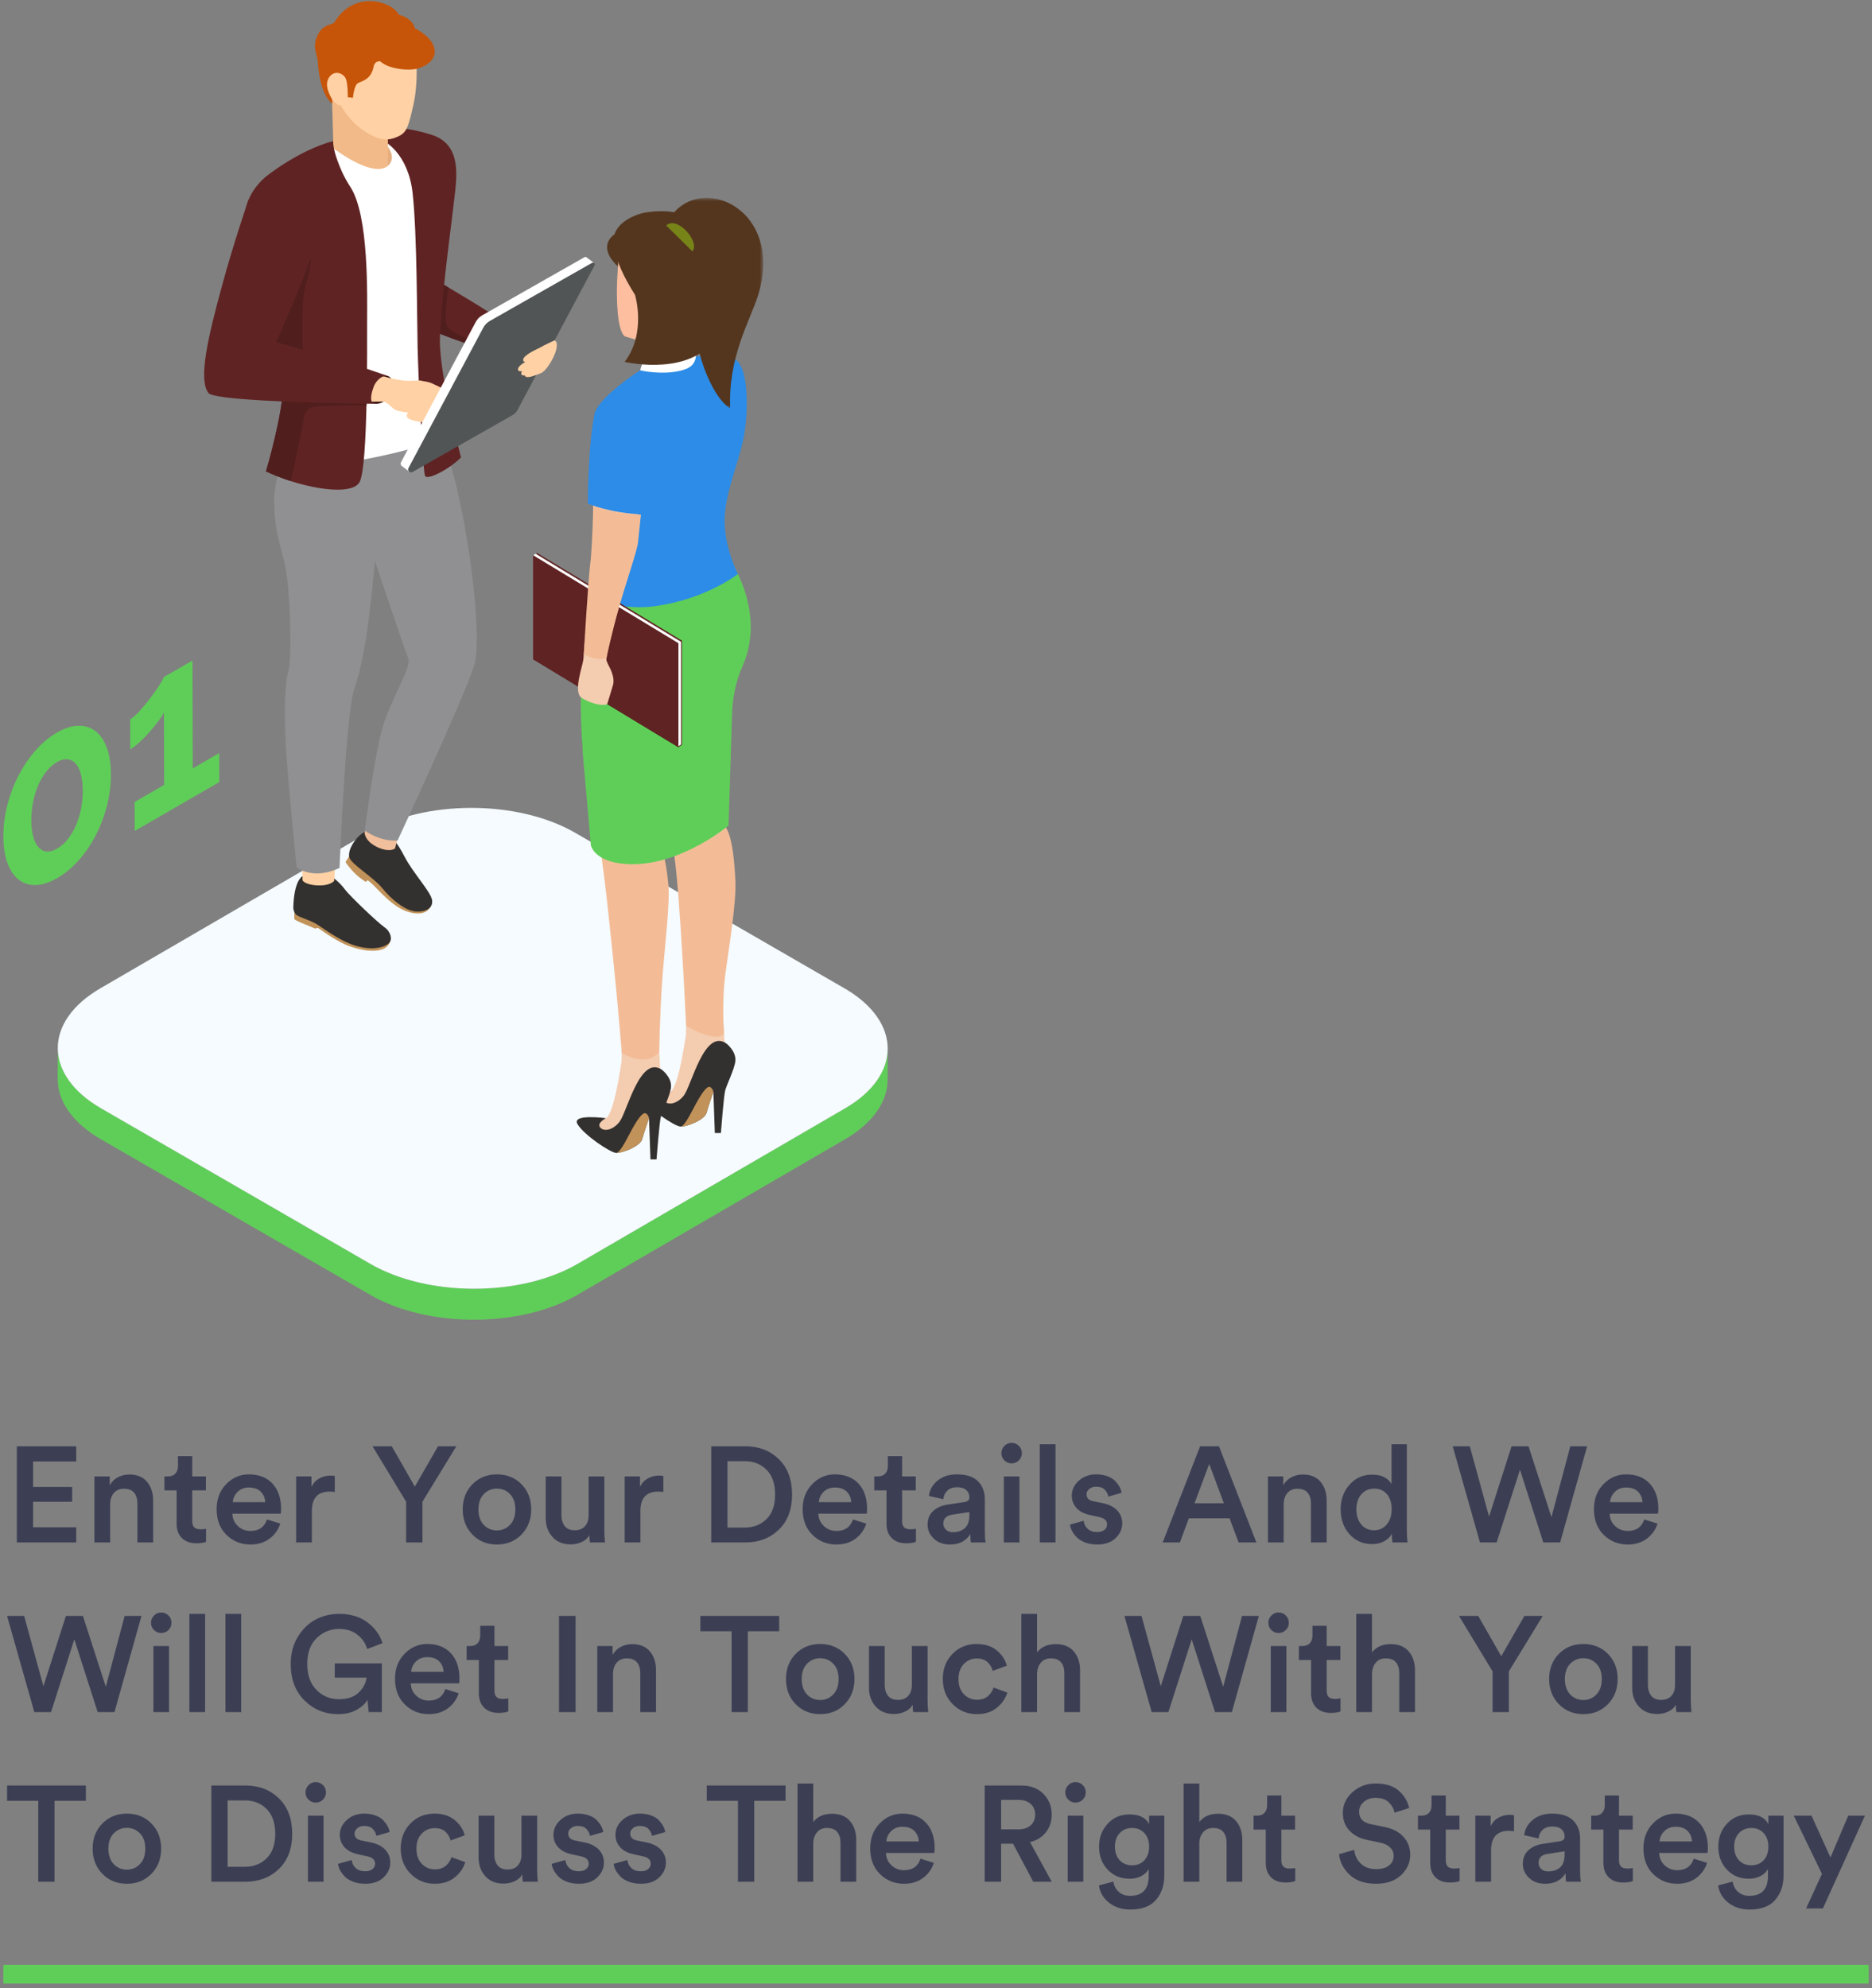 <?xml version="1.0" encoding="UTF-8"?>
<svg width="276px" height="293px" viewBox="0 0 276 293" version="1.1" xmlns="http://www.w3.org/2000/svg" xmlns:xlink="http://www.w3.org/1999/xlink">
    <rect x="0" y="0" width="276" height="293" fill="#808080" stroke="none"/>
    <title>Mobile 1</title>
    <defs>
        <polygon id="path-1" points="-1.61987938e-14 1.61987938e-14 18.026 1.61987938e-14 18.026 31.021 -1.61987938e-14 31.021"></polygon>
    </defs>
    <g id="Page-1" stroke="none" stroke-width="1" fill="none" fill-rule="evenodd">
        <g id="Mobile" transform="translate(-22, -37)">
            <g id="Mobile-1" transform="translate(22.5, 37.161)">
                <g id="Group-31" transform="translate(0, 97.196)">
                    <path d="M124.101,65.993 L84.645,88.922 C76.239,93.808 62.57,93.808 54.11,88.922 L14.396,65.994 C10.138,63.536 8.011,60.31 8.02,57.088 L8.008,61.651 C7.999,64.873 10.125,68.099 14.382,70.557 L54.096,93.486 C62.557,98.371 76.227,98.371 84.632,93.486 L124.088,70.556 C128.264,68.129 130.354,64.955 130.364,61.775 L130.376,57.212 C130.367,60.391 128.276,63.566 124.101,65.993" id="Fill-23" fill="#5FCE58"></path>
                    <path d="M124.002,48.306 C132.462,53.19 132.506,61.109 124.101,65.993 L84.646,88.922 C76.24,93.807 62.569,93.808 54.109,88.922 L14.396,65.993 C5.935,61.109 5.891,53.191 14.296,48.306 L53.751,25.377 C62.157,20.492 75.828,20.492 84.288,25.377 L124.002,48.306 Z" id="Fill-25" fill="#F5FBFF"></path>
                    <path d="M11.433,21.908 C11.62,21.021 11.706,20.117 11.702,19.172 C11.7,18.227 11.61,17.416 11.418,16.739 C11.235,16.05 10.97,15.523 10.634,15.156 C10.291,14.786 9.889,14.582 9.429,14.545 C8.97,14.501 8.46,14.644 7.907,14.963 C7.332,15.295 6.817,15.744 6.358,16.319 C5.893,16.889 5.501,17.55 5.161,18.317 C4.829,19.07 4.568,19.899 4.389,20.799 C4.202,21.693 4.116,22.605 4.118,23.55 C4.122,24.495 4.212,25.299 4.402,25.967 C4.587,26.639 4.851,27.157 5.188,27.533 C5.531,27.895 5.925,28.112 6.391,28.144 C6.851,28.188 7.368,28.041 7.943,27.709 C8.497,27.389 9.005,26.945 9.463,26.37 C9.921,25.805 10.319,25.13 10.66,24.373 C10.993,23.611 11.253,22.79 11.433,21.908 M15.242,12.831 C15.646,13.904 15.847,15.221 15.85,16.777 C15.855,18.333 15.662,19.876 15.267,21.412 C14.87,22.947 14.319,24.396 13.616,25.757 C12.913,27.118 12.078,28.346 11.105,29.435 C10.13,30.534 9.084,31.398 7.955,32.049 C6.805,32.714 5.75,33.064 4.788,33.083 C3.826,33.11 2.987,32.849 2.278,32.303 C1.569,31.757 1.012,30.948 0.609,29.874 C0.205,28.802 0.005,27.485 -8.8817842e-16,25.929 C-0.004,24.373 0.188,22.83 0.585,21.294 C0.982,19.759 1.531,18.31 2.234,16.949 C2.938,15.588 3.772,14.352 4.732,13.263 C5.69,12.164 6.745,11.278 7.895,10.615 C9.023,9.964 10.072,9.634 11.049,9.615 C12.025,9.587 12.865,9.857 13.573,10.403 C14.282,10.948 14.838,11.758 15.242,12.831" id="Fill-27" fill="#5FCE58"></path>
                    <path d="M27.875,0 L27.919,15.89 L31.82,13.638 L31.833,17.911 L19.359,25.114 L19.346,20.841 L23.706,18.323 L23.676,7.627 C23.494,8.016 23.205,8.468 22.805,8.993 C22.406,9.525 21.969,10.053 21.497,10.585 C21.032,11.113 20.546,11.604 20.044,12.061 C19.542,12.51 19.091,12.853 18.705,13.077 L18.693,8.661 C19.064,8.447 19.515,8.052 20.045,7.478 C20.575,6.895 21.098,6.275 21.607,5.605 C22.123,4.93 22.565,4.297 22.943,3.718 C23.32,3.132 23.559,2.71 23.661,2.433 L27.875,0 Z" id="Fill-29" fill="#5FCE58"></path>
                </g>
                <g id="Group-118" transform="translate(29.599, 0)">
                    <path d="M67.104,154.857 C67.104,154.857 67.197,156.823 67.223,157.173 C67.249,157.524 67.434,157.839 67.381,158.152 C67.296,158.652 62.778,167.63 60.578,167.401 C58.96,167.234 56.637,165.532 59.233,164.643 C60.506,163.901 61.425,156.756 61.5,156.549 C61.621,156.222 61.499,153.298 61.719,154.292" id="Fill-1" fill="#F4CCB0"></path>
                    <path d="M76.592,150.976 C76.592,150.976 76.687,152.942 76.712,153.292 C76.738,153.643 76.924,153.958 76.87,154.271 C76.785,154.772 72.266,163.749 70.066,163.52 C68.45,163.353 66.127,161.651 68.722,160.762 C69.994,160.02 70.913,152.876 70.99,152.669 C71.109,152.341 70.987,149.418 71.207,150.412" id="Fill-3" fill="#F4CCB0"></path>
                    <path d="M69.328,126.044 C70.15,131.599 71.06,151.049 71.06,151.049 C75.928,153.771 76.65,152.164 76.65,152.164 C76.65,152.164 76.264,147.647 76.88,143.164 C77.428,139.171 78.475,132.787 78.328,129.691 C78.023,123.138 77.12,122.272 76.875,121.63 C75.817,121.884 72.897,122.548 68.818,123.18 C69.013,124.09 69.178,125.031 69.328,126.044" id="Fill-5" fill="#F3BC97"></path>
                    <path d="M67.553,144.156 C67.148,149.833 67.104,154.857 67.104,154.857 C65.19,157.286 61.572,155.053 61.572,155.053 C61.572,155.053 61,147.788 60.318,141.358 C60.304,141.228 60.289,141.09 60.275,140.959 C60.275,140.901 60.267,140.829 60.253,140.749 C60.043,138.668 59.339,131.817 58.998,129.251 C58.731,127.272 58.506,125.402 58.375,124.343 C61.529,124.133 64.451,123.807 67.016,123.445 C67.365,124.604 68.061,126.075 68.438,130.179 C68.706,133.042 67.937,138.879 67.553,144.156" id="Fill-7" fill="#F3BC97"></path>
                    <path d="M61.603,39.653 C63.717,41.4 62.731,35.56 62.731,35.56 L60.502,34.38 C60.502,34.38 57.419,36.197 61.603,39.653" id="Fill-9" fill="#54361F"></path>
                    <path d="M77.241,81.917 C75.162,83.967 72.603,84.756 70.835,85.061 C70.812,85.014 70.793,84.967 70.77,84.919 C70.77,84.919 65.371,86.275 58.092,84.579 C58.092,84.579 55.98,92.744 55.588,101.274 C55.458,104.128 55.583,107.394 55.823,110.585 L55.799,110.6 L57.015,124.425 C57.015,124.425 57.566,127.213 63.184,127.213 C70.494,127.213 77.314,121.522 77.314,121.522 L77.857,104.428 C77.865,104.328 77.873,104.218 77.881,104.12 C78.043,102.036 78.507,99.978 79.358,98.069 C83.046,89.79 77.241,81.917 77.241,81.917" id="Fill-11" fill="#5FCE58"></path>
                    <path d="M60.888,41.22 C61.007,38.703 61.239,35.886 61.239,35.886 C61.921,35.078 68.188,35.848 70.273,37.301 C72.365,38.74 74.121,44.749 71.714,49.076 C70.949,50.451 72.152,54.023 72.152,54.023 L72.715,57.015 L65.778,56.214 L64.732,56.577 C64.732,56.577 65.138,52.987 64.862,50.143 C63.854,50.013 62.046,49.421 62.046,49.421 C60.851,48.638 60.775,43.629 60.888,41.22" id="Fill-13" fill="#FCBE9F"></path>
                    <path d="M57.378,87.744 C57.378,87.744 58.71,88.571 61.035,89.034 C61.462,89.117 61.917,89.188 62.414,89.243 C63.584,89.37 64.936,89.384 66.435,89.181 C73.93,88.186 78.693,84.446 78.693,84.446 C78.693,84.446 76.459,80.138 76.767,75.766 C77.075,71.382 79.177,67.411 79.743,63.082 C80.318,58.746 80.01,53.584 78.126,52.709 C76.241,51.819 72.15,52.428 72.15,52.428 C72.326,54.593 64.768,54.081 64.768,54.081 C64.768,54.081 58.457,58.074 57.624,60.63 C57.14,62.102 57.539,66.08 58.002,69.835 C58.338,72.594 58.702,75.242 58.766,76.657 C58.808,77.49 58.737,78.583 58.619,79.766 C58.254,83.359 57.378,87.744 57.378,87.744" id="Fill-15" fill="#2C8CE7"></path>
                    <path d="M65.799,76.097 C65.661,76.17 65.48,76.183 65.342,76.198 C65.197,77.814 65.009,79.519 64.936,79.954 C64.523,82.701 63.175,86.87 62.413,89.241 C61.92,89.189 61.464,89.118 61.036,89.03 L58.622,79.765 C58.737,78.583 58.81,77.488 58.767,76.655 C58.702,75.242 58.339,72.595 57.999,69.833 L58.295,68.84 L65.11,64.402 C65.11,64.402 65.212,64.758 65.342,65.447 C65.342,65.447 65.342,65.461 65.35,65.498 C65.35,65.52 65.357,65.534 65.357,65.556 C65.436,66.331 65.93,71.261 65.799,76.097" id="Fill-17" fill="#2C8CE7"></path>
                    <path d="M57.207,71.912 C57.381,70.913 64.057,71.663 64.161,71.525 C64.161,71.525 63.884,77.961 63.489,80.048 C63.215,81.494 62.753,82.869 62.444,83.935 L57.642,80.112 C57.652,79.466 57.213,72.511 57.207,71.912" id="Fill-19" fill="#F4CCB0"></path>
                    <polyline id="Fill-21" fill="#4C1818" points="69.928 109.973 70.449 109.599 49.018 96.632 48.497 97.005"></polyline>
                    <polygon id="Fill-23" fill="#602323" points="70.449 94.262 70.449 109.599 70.289 109.502 49.018 96.631 49.018 81.294"></polygon>
                    <polygon id="Fill-25" fill="#FFFFFF" points="70.319 94.433 70.319 109.564 69.928 109.834 48.639 96.886 48.58 81.628 48.888 81.465"></polygon>
                    <polygon id="Fill-27" fill="#602323" points="69.928 94.635 69.928 109.972 48.497 97.005 48.497 81.668"></polygon>
                    <path d="M62.935,83.042 C62.935,83.042 58.991,96.323 59.325,97.222 C59.658,98.121 59.869,98.193 60.188,99.201 C60.514,100.209 60.26,100.883 60.26,100.883 L60.253,100.883 C60.253,100.883 59.717,102.708 59.421,103.629 C58.493,103.977 56.714,103.375 55.671,102.701 C54.321,101.828 55.845,97.976 55.918,96.925 C56.012,95.779 56.939,83.81 57.643,80.113 L63.537,79.765 C63.436,81.156 62.935,83.042 62.935,83.042" id="Fill-29" fill="#F4CCB0"></path>
                    <path d="M64.4,75.669 C64.218,77.466 64.059,78.953 63.972,79.764 C63.84,81.016 62.313,85.356 61.17,89.336 C60.056,93.22 59.326,96.761 59.326,96.761 C59.326,96.761 58.32,97.469 55.97,96.267 C55.97,96.267 56.606,85.398 56.947,82.716 C56.954,82.664 56.962,82.614 56.969,82.556 C56.984,82.418 56.997,82.273 57.012,82.121 C57.027,81.976 57.042,81.824 57.049,81.665 C57.251,79.134 57.331,75.835 57.36,74.372 C58.31,74.748 60.637,75.502 64.4,75.669" id="Fill-31" fill="#F3BC97"></path>
                    <path d="M57.623,60.632 C56.623,64.696 56.56,73.798 56.577,74.065 C56.577,74.065 59.662,75.444 64.733,75.666 C65.1,72.007 65.222,67.025 65.342,63.577 L57.623,60.632 Z" id="Fill-33" fill="#2C8CE7"></path>
                    <path d="M72.126,51.15 L72.492,52.378 C72.492,52.378 72.492,53.642 71.089,54.202 C68.695,55.158 65.134,54.661 64.277,54.402 L64.8,52.743 C64.8,52.743 69.692,53.458 72.126,51.15" id="Fill-35" fill="#FFFFFF"></path>
                    <path d="M68.827,160.129 C68.696,161.315 67.516,163.666 67.316,164.501 C67.115,165.332 66.698,170.713 66.698,170.713 L65.804,170.713 L65.59,164.636 C65.59,164.636 65.59,164.643 65.583,164.66 C65.504,164.881 64.868,166.696 64.575,167.741 C64.282,168.791 61.649,169.792 60.759,169.764 C59.869,169.732 55.927,167.058 55.037,165.506 C54.143,163.952 59.234,164.643 59.234,164.643 C59.234,164.643 57.825,165.364 58.402,166.023 C58.975,166.685 60.327,166.368 61.249,165.16 C62.371,163.69 64.237,155.356 67.46,157.482 C67.46,157.482 68.992,158.607 68.827,160.129" id="Fill-37" fill="#33312F"></path>
                    <path d="M65.59,164.636 C65.59,164.636 65.59,164.642 65.583,164.66 C65.503,164.881 64.868,166.695 64.575,167.742 C64.283,168.791 61.649,169.791 60.759,169.764 C61.19,169.712 61.811,168.712 62.637,167.117 C63.906,164.66 64.686,163.732 65.093,163.924 C65.503,164.118 65.59,164.636 65.59,164.636" id="Fill-39" fill="#C19259"></path>
                    <path d="M78.316,156.248 C78.185,157.436 77.005,159.785 76.804,160.621 C76.604,161.452 76.186,166.832 76.186,166.832 L75.293,166.832 L75.078,160.755 C75.078,160.755 75.078,160.762 75.072,160.779 C74.992,161 74.357,162.815 74.064,163.861 C73.771,164.91 71.138,165.911 70.248,165.884 C69.357,165.852 65.416,163.177 64.525,161.625 C63.632,160.071 68.722,160.762 68.722,160.762 C68.722,160.762 67.313,161.484 67.89,162.142 C68.464,162.805 69.816,162.488 70.738,161.28 C71.859,159.809 73.725,151.475 76.949,153.601 C76.949,153.601 78.481,154.726 78.316,156.248" id="Fill-41" fill="#33312F"></path>
                    <path d="M75.079,160.755 C75.079,160.755 75.079,160.762 75.072,160.779 C74.992,161 74.357,162.815 74.064,163.861 C73.771,164.91 71.138,165.911 70.248,165.883 C70.679,165.831 71.3,164.83 72.125,163.237 C73.395,160.779 74.175,159.851 74.582,160.044 C74.992,160.238 75.079,160.755 75.079,160.755" id="Fill-43" fill="#C19259"></path>
                    <path d="M75.999,37.534 L75.994,37.536 C75.114,33.339 71.546,30.161 65.137,31.15 C63.542,31.397 60.042,32.795 60.395,35.652 C60.456,36.158 60.606,36.547 60.807,36.865 C60.526,37.885 61.965,40.849 63.527,43.302 L63.526,43.303 C63.526,43.303 65.253,48.919 61.991,53.177 C61.991,53.177 70.146,55.08 74.361,50.912 C78.575,46.743 75.999,37.534 75.999,37.534" id="Fill-45" fill="#54361F"></path>
                    <path d="M50.385,50.727 L49.468,53.601 C49.468,53.601 46.497,52.905 40.707,51.118 C40.482,51.045 40.251,50.975 40.016,50.902 C37.699,50.178 35.345,49.294 33.273,48.424 C29.763,46.964 27.059,45.549 26.696,45.07 C25.617,43.66 22.969,38.451 22.969,38.451 L32.449,40.114 C32.449,40.114 33.149,40.519 34.189,41.132 C34.733,41.446 35.369,41.823 36.046,42.223 C37.893,43.32 40.057,44.619 41.481,45.535 C44.35,47.391 50.385,50.727 50.385,50.727" id="Fill-47" fill="#602323"></path>
                    <path d="M41.131,50.598 L40.707,51.119 C40.481,51.044 40.251,50.975 40.016,50.902 C37.7,50.178 35.346,49.294 33.273,48.424 C33.065,47.553 32.868,46.594 32.927,46.314 C33.024,45.84 33.89,42.238 34.189,41.132 C34.733,41.445 35.369,41.823 36.046,42.224 C35.834,43.477 35.299,47.061 35.894,48.004 C36.613,49.156 41.131,50.598 41.131,50.598" id="Fill-49" fill="#511E1E"></path>
                    <path d="M21.673,125.567 C21.673,125.567 20.931,126.735 20.861,126.857 C20.79,126.979 21.885,128.272 22.468,128.8 C23.05,129.329 23.829,129.818 23.829,129.818 L24.096,129.572 C24.096,129.572 24.359,129.706 24.945,130.287 C25.531,130.868 26.522,131.95 27.546,132.784 C28.57,133.618 29.863,134.402 31.351,134.469 C32.838,134.535 33.477,133.626 33.443,133.019 C33.421,132.65 32.842,131.601 32.842,131.601" id="Fill-51" fill="#C19259"></path>
                    <path d="M27.77,123.384 C27.77,123.384 28.415,123.921 29.601,126.192 C30.787,128.464 33.419,131.307 33.601,132.473 C33.757,133.474 33.053,134.207 31.373,134.191 C29.666,134.175 27.486,132.274 26.248,130.727 C25.012,129.18 21.625,127.181 21.404,126.201 C21.12,124.94 22.447,123.375 22.88,123.017 C23.312,122.66 24.391,121.399 27.77,123.384" id="Fill-53" fill="#33312F"></path>
                    <path d="M28.62,123.124 L28.134,124.901 C28.134,124.901 27.564,125.366 26.28,124.983 C25.29,124.688 23.868,123.917 23.657,122.633 C23.657,122.633 23.801,122.064 24.011,121.292" id="Fill-55" fill="#F1BF9C"></path>
                    <path d="M39.814,97.909 C38.318,102.694 28.512,123.723 28.512,123.723 C28.171,123.741 27.847,123.741 27.531,123.705 C25.293,123.505 23.683,122.236 23.683,122.236 C23.683,122.236 24.951,112.167 26.185,107.513 C27.409,102.86 30.681,98.294 30.069,96.806 C29.771,96.089 28.433,92.161 27.121,88.259 C27.103,88.207 27.086,88.147 27.059,88.076 C27.05,88.059 27.05,88.041 27.042,88.014 C25.642,83.869 24.295,79.845 24.295,79.845 L24.374,76.336 L24.566,67.545 L34.573,63.512 C34.678,63.722 34.783,63.941 34.888,64.169 C38.352,71.91 41.266,93.254 39.814,97.909" id="Fill-57" fill="#909092"></path>
                    <path d="M27.859,90.451 C26.46,86.305 24.295,79.844 24.295,79.844 L24.374,76.337 L26.304,74.521 C26.304,74.521 26.257,78.384 26.535,81.465 C26.892,85.406 27.464,89.221 27.859,90.451" id="Fill-59" fill="#909092"></path>
                    <path d="M27.369,137.849 L13.311,134.291 C13.311,134.291 13.249,135.061 13.311,135.298 C13.372,135.534 15.851,136.446 16.234,136.647 C16.343,136.704 16.404,136.703 16.441,136.677 L16.442,136.679 L16.767,136.595 C17.105,136.832 17.671,137.223 18.238,137.594 C19.131,138.178 20.444,138.979 21.665,139.38 C22.28,139.582 24.303,140.243 25.97,139.848 C27.297,139.532 27.633,138.433 27.369,137.849" id="Fill-61" fill="#C19259"></path>
                    <path d="M14.508,128.974 C14.508,128.974 13.245,129.502 13.143,133.645 C13.143,133.645 13.171,134.328 13.608,134.684 C14.045,135.04 15.549,135.423 16.588,136.051 C17.627,136.68 20.278,138.758 22.82,139.359 C25.363,139.96 26.839,139.304 27.304,138.784 C27.768,138.265 27.522,137.145 26.566,136.488 C25.609,135.832 21.418,131.843 20.774,130.951 C19.938,129.794 18.796,129.056 18.687,128.865 C18.577,128.673 15.409,129.412 14.508,128.974" id="Fill-63" fill="#33312F"></path>
                    <path d="M14.266,125.393 C14.266,125.393 14.577,128.558 14.494,129.431 C14.412,130.304 18.147,130.832 19.168,129.666 C19.168,129.666 19.332,127.644 19.369,126.259" id="Fill-65" fill="#FFD1A4"></path>
                    <path d="M12.601,65.623 C12.601,65.623 10.248,69.575 10.318,73.834 C10.386,78.063 11.006,79.107 11.885,82.97 C12.763,86.834 12.938,97.32 12.412,98.812 C11.885,100.305 11.788,105.197 12.056,109.917 C12.315,114.486 13.62,127.666 13.62,127.666 C13.62,127.666 16.024,129.642 19.96,127.756 C19.96,127.756 20.892,104.909 22.129,101.399 C24.851,93.671 25.114,78.445 26.168,75.458 C27.222,72.473 27.047,68.257 27.047,66.238 C27.047,64.218 12.601,65.623 12.601,65.623" id="Fill-67" fill="#909092"></path>
                    <path d="M34.827,57.905 C35.072,59.69 35.291,61.343 35.466,62.786 C35.562,63.574 35.142,64.335 34.408,64.659 C30.244,66.495 19.187,68.638 15.066,68.621 C14.944,68.621 14.83,68.621 14.725,68.612 C11.935,68.499 11.269,67.265 11.147,66.417 L11.147,66.4 C11.147,66.136 11.156,65.874 11.173,65.612 C11.243,64.44 11.418,63.224 11.759,62.034 C11.838,61.728 11.917,61.422 11.995,61.124 C12.092,60.774 12.197,60.424 12.285,60.083 C12.337,59.908 12.381,59.743 12.416,59.576 C12.459,59.41 12.495,59.252 12.529,59.095 C13.447,54.598 11.847,50.461 10.316,46.341 C9.888,45.194 9.467,44.04 9.109,42.877 C8.357,40.41 7.614,37.934 7.009,35.441 C6.948,35.196 6.878,34.942 6.817,34.68 C6.493,33.437 6.161,32.09 6.24,30.83 C6.397,30.42 6.572,30.044 6.747,29.694 C7,29.151 7.254,28.68 7.508,28.268 C8.103,27.288 8.636,26.658 9.021,26.282 C9.021,26.282 9.03,26.273 9.038,26.264 C9.275,26.054 9.511,25.854 9.757,25.661 C10.159,25.328 10.552,25.032 10.928,24.761 C11.226,24.542 11.506,24.34 11.768,24.174 C11.882,24.095 11.995,24.025 12.1,23.955 C12.126,23.938 12.145,23.928 12.162,23.911 C12.179,23.903 12.197,23.894 12.214,23.885 C12.302,23.824 12.398,23.763 12.485,23.702 C12.669,23.579 12.862,23.466 13.045,23.352 C13.229,23.238 13.43,23.124 13.631,23.011 C13.938,22.835 14.278,22.652 14.664,22.459 C15.495,22.048 16.545,21.567 18.04,20.981 L19.028,20.614 C19.239,20.544 19.449,20.473 19.668,20.412 C20.69,20.097 21.74,19.844 22.799,19.625 C24.435,19.275 26.097,19.013 27.671,18.707 C27.951,18.707 28.223,18.716 28.494,18.733 C29.387,18.785 30.654,19.039 31.765,19.293 C34.136,19.835 36.122,21.594 36.717,23.947 C36.804,24.288 36.856,24.647 36.882,25.014 C37.093,28.364 33.375,47.32 34.827,57.905" id="Fill-69" fill="#FFFFFF"></path>
                    <path d="M26.466,20.616 C26.466,20.616 30.089,22.327 30.744,28.373 C31.401,34.419 31.373,46.866 31.474,51.15 C31.573,55.434 32.226,69.291 32.571,69.982 C32.917,70.673 36.161,68.984 37.869,67.257 C37.869,67.257 34.707,55.249 34.759,50.002 C34.811,44.755 36.567,32.096 36.891,29.064 C37.216,26.032 38.079,21.147 33.531,19.707 C28.983,18.268 25.7,18.585 25.7,18.585" id="Fill-71" fill="#602323"></path>
                    <path d="M26.685,21.021 C26.685,21.021 28.64,22.887 27.078,24.301 L26.164,22.334 L27.038,21.541" id="Fill-73" fill="#E5AE80"></path>
                    <path d="M18.841,14.082 L19.057,21.686 C19.057,21.686 24.771,26.142 27.078,24.301 C27.114,22.952 27.103,19.736 27.071,17.875 L24.9,17.436 L18.841,14.082 Z" id="Fill-75" fill="#F2BA88"></path>
                    <path d="M31.247,8.24 C31.247,8.24 31.613,11.916 30.853,15.278 C30.094,18.639 29.864,19.399 28.507,19.995 C27.152,20.591 25.934,20.656 23.656,19.192 C21.379,17.729 20.132,15.343 20.132,15.343 C20.132,15.343 19.807,15.556 18.993,14.638 C17.718,13.201 17.476,12.483 17.476,10.53 C17.476,8.579 17.963,6.126 19.481,3.577 C20.999,1.029 25.662,1.842 27.777,2.926 C29.891,4.011 30.844,6.061 31.247,8.24" id="Fill-77" fill="#FFD1A4"></path>
                    <path d="M31.902,9.802 C31.886,9.802 31.886,9.818 31.87,9.818 C30.653,10.37 27.261,10.114 25.965,8.878 C25.007,8.797 24.958,9.802 24.958,9.802 C24.536,11.603 23.287,11.765 22.672,12.09 C22.087,12.431 21.941,14.248 21.941,14.248 L21.178,14.167 C21.178,14.167 21.194,12.431 20.936,11.554 C20.644,10.679 19.215,10.013 18.404,11.279 C17.739,12.317 18.356,13.566 18.859,14.475 L18.875,15.139 C18.193,14.556 17.058,13.015 16.782,9.251 L16.782,9.235 C16.815,7.904 15.64,6.693 16.98,4.582 C17.744,3.379 19.005,3.475 19.215,3.118 C20.983,0.117 24.087,-0.512 26.505,0.363 C27.121,0.59 28.123,0.988 28.73,2.027 C28.73,2.027 30.609,2.367 31.062,3.988 C35.068,6.15 34.612,8.821 31.902,9.802" id="Fill-79" fill="#C65509"></path>
                    <path d="M15.503,56.156 C15.573,56.82 15.617,58.745 15.503,59.663 C15.11,62.786 14.515,65.586 15.066,68.621 C14.944,68.621 14.83,68.621 14.725,68.612 C11.934,68.498 11.27,67.265 11.147,66.417 L11.147,66.4 C11.147,66.136 11.156,65.874 11.173,65.612 C11.244,64.439 11.418,63.224 11.759,62.034 C11.837,61.729 11.925,61.431 12.004,61.134 L11.996,61.124 C12.092,60.774 12.197,60.424 12.284,60.084 C12.337,59.908 12.38,59.742 12.415,59.576 C12.459,59.41 12.494,59.253 12.529,59.094 C13.448,54.599 11.847,50.461 10.316,46.341 C10.552,44.075 10.815,41.354 10.815,41.083 C10.815,40.611 15.582,35.065 15.582,35.065 C15.582,35.065 14.358,45.194 15.503,56.156" id="Fill-81" fill="#EF9E1D"></path>
                    <path d="M24.028,47.645 C24.028,49.584 24.047,53.901 23.963,58.313 C23.954,58.742 23.945,59.174 23.931,59.607 C23.821,64.61 23.554,69.447 22.969,70.781 C22.103,72.753 16.856,72.067 12.771,70.745 C11.435,70.312 10.168,69.815 9.119,69.317 C9.119,69.317 11.712,60.561 11.651,56.355 C11.615,53.854 10.624,50.026 9.542,46.517 C8.81,44.122 8.04,41.878 7.506,40.294 C6.185,36.378 3.964,30.33 9.031,25.927 C9.031,25.927 13.739,22.067 19.031,20.616 C19.031,20.616 18.934,21.528 19.639,23.471 C20.011,24.489 20.528,25.807 21.559,27.396 C24.319,31.634 24.028,43.311 24.028,47.645" id="Fill-83" fill="#602323"></path>
                    <path d="M14.963,58.313 C14.907,55.577 14.415,51.465 14.494,47.751 C14.508,47.012 14.518,46.276 14.524,45.563 C14.536,44.157 14.733,42.757 15.108,41.4 C16.426,36.624 15.582,34.668 15.582,34.668 L12.38,39.927 C12.38,39.927 12.373,40.116 12.365,40.421 L10.316,41.675 C10.316,41.675 9.971,43.817 9.542,46.516 C10.625,50.026 11.614,53.854 11.652,56.356 C11.711,60.561 9.118,69.317 9.118,69.317 C10.168,69.814 11.435,70.313 12.771,70.745 C13.089,69.385 14.243,64.376 14.734,61.328 C14.862,60.536 15.46,59.885 16.251,59.755 C16.263,59.754 16.274,59.752 16.286,59.75 C17.272,59.602 22.467,59.602 23.932,59.607 C23.946,59.175 23.955,58.742 23.964,58.313 L14.963,58.313 Z" id="Fill-85" fill="#511E1E"></path>
                    <path d="M3.495,41.676 C3.495,41.676 1.301,52.087 1.301,53.384 C1.301,54.682 4.792,55.332 7.252,54.731 C9.711,54.129 12.095,44.285 12.095,44.285" id="Fill-87" fill="#FFD1A4"></path>
                    <path d="M16.416,32.949 C16.407,36.378 13.815,42.02 12.258,46.025 L12.249,46.025 C8.199,45.195 5.706,44.058 4.341,43.253 C5.531,38.827 7.298,33.061 8.199,30.149 C8.505,29.178 9.03,28.303 9.73,27.594 C9.791,27.585 9.844,27.577 9.896,27.577 C12.433,27.516 16.433,29.257 16.416,32.949" id="Fill-89" fill="#FDAF26"></path>
                    <path d="M5.444,36.141 C5.539,35.389 5.644,34.689 5.732,34.041 C5.644,34.689 5.548,35.389 5.444,36.141" id="Fill-91" fill="#EA6157"></path>
                    <path d="M6.222,30.761 C6.213,30.804 6.205,30.866 6.196,30.927 L6.187,30.936 C6.196,30.875 6.213,30.813 6.222,30.761" id="Fill-93" fill="#EA6157"></path>
                    <path d="M6.187,30.936 C6.196,30.874 6.213,30.814 6.223,30.76 C6.213,30.805 6.204,30.866 6.196,30.927 L6.187,30.936 Z" id="Fill-95" fill="#EA6157"></path>
                    <path d="M27.057,55.242 C27.057,55.242 27.873,55.492 27.802,56.528 C27.746,57.337 27.121,59.484 25.125,59.349 C22.564,59.177 25.843,54.947 25.843,54.947" id="Fill-97" fill="#3A1313"></path>
                    <path d="M30.215,55.969 C29.596,56.002 27.977,55.716 27.977,55.716 L26.466,59.029 C27.202,59.192 27.738,60.187 28.558,60.388 C29.378,60.589 30.08,60.639 30.08,60.639 C30.08,60.639 29.679,61.024 29.997,61.409 C30.315,61.794 31.755,62.012 32.424,62.112 C33.093,62.213 33.831,61.594 34.319,60.958 C34.808,60.323 35.186,58.581 34.951,58.145 C34.718,57.71 33.782,56.773 33.782,56.773 C32.586,56.053 31.739,55.917 31.739,55.917 C31.739,55.917 30.437,55.958 30.215,55.969" id="Fill-99" fill="#FFD1A4"></path>
                    <path d="M37.718,59.524 C38.787,59.788 39.163,59.35 38.999,59.136 C38.834,58.921 34.19,56.579 33.469,56.288 C33.006,56.101 32.489,56.053 31.738,55.917 L31.474,55.999 C31.474,55.999 32.342,56.866 33.004,58.094 L35.181,58.586 C35.181,58.586 36.649,59.261 37.718,59.524" id="Fill-101" fill="#FFD1A4"></path>
                    <path d="M57.475,38.592 L56.377,37.771 L56.374,37.775 C56.295,37.71 56.184,37.684 56.076,37.745 L40.998,46.313 C40.594,46.543 40.263,46.883 40.044,47.293 L29.019,67.975 C28.914,68.17 28.974,68.372 29.105,68.497 L30.206,69.316 L31.72,67.369 L44.362,60.181 C44.667,60.008 44.915,59.752 45.079,59.444 L55.599,39.702 L57.475,38.592 Z" id="Fill-103" fill="#FFFFFF"></path>
                    <path d="M57.564,38.941 L46.194,60.276 C46.03,60.585 45.782,60.841 45.478,61.014 L30.737,69.394 C30.356,69.611 29.928,69.195 30.134,68.807 L41.159,48.126 C41.378,47.716 41.709,47.375 42.114,47.146 L57.191,38.579 C57.427,38.444 57.691,38.702 57.564,38.941" id="Fill-105" fill="#515556"></path>
                    <path d="M51.669,50.002 C51.669,50.002 50.302,50.612 49.329,51.17 C48.762,51.426 47.128,52.211 47.035,52.824 C46.997,53.064 47.139,53.155 47.339,53.179 C46.81,53.497 46.324,53.871 46.274,54.197 C46.22,54.551 46.539,54.595 46.885,54.547 C46.82,54.637 46.775,54.725 46.761,54.81 C46.711,55.135 46.979,55.196 47.291,55.168 C47.356,55.67 48.457,55.282 48.643,55.212 C48.751,55.176 49.501,54.888 49.619,54.85 C50.683,54.505 52.82,50.597 51.669,50.002" id="Fill-107" fill="#FFD1A4"></path>
                    <path d="M2.633,45.867 C2.633,45.867 0.431,55.364 1.489,56.79 C3.563,59.585 27.517,59.009 27.517,59.009 L29.654,56.162 L9.344,50.764" id="Fill-109" fill="#FFD1A4"></path>
                    <path d="M6.522,29.349 C6.522,29.349 4.425,35.34 2.554,42.248 C0.683,49.158 -0.939,55.716 0.635,57.762 C1.7,59.146 25.125,59.349 25.125,59.349 C25.125,59.349 24.074,59.341 24.995,56.845 C25.413,55.712 26.466,55.089 27.057,55.242 L21.459,53.342 L10.618,50.281 C10.618,50.281 14.991,40.353 16.104,36.801 C17.217,33.248 16.757,30.216 14.415,28.68 C12.074,27.145 8.377,26.257 6.522,29.349" id="Fill-111" fill="#602323"></path>
                    <g id="Group-115" transform="translate(64.4, 29.006)">
                        <mask id="mask-2" fill="white">
                            <use xlink:href="#path-1"></use>
                        </mask>
                        <g id="Clip-114"></g>
                        <path d="M0.483,8.388 C-0.206,7.634 -0.074,7.023 0.356,6.508 C0.733,6.055 1.338,6.045 1.817,5.708 C2.588,5.17 3.379,4.305 4.2,3.846 C4.156,2.995 4.746,2.155 5.564,1.466 C10.697,-2.855 20.971,2.636 17.22,14.51 C16.136,17.939 12.828,23.432 13.156,31.021 C10.683,29.514 8.664,24.011 8.374,21.419 C8.079,18.763 8.521,16.474 8.403,13.802 C8.326,12.077 1.171,9.141 0.483,8.388" id="Fill-113" fill="#54361F" mask="url(#mask-2)"></path>
                    </g>
                    <path d="M68.121,33.073 C69.783,31.569 73.163,35.533 71.981,36.883" id="Fill-116" fill="#778417"></path>
                </g>
                <path d="M10.74,227.178 L10.74,224.938 L4.38,224.938 L4.38,221.178 L10.14,221.178 L10.14,218.998 L4.38,218.998 L4.38,215.238 L10.74,215.238 L10.74,212.998 L1.98,212.998 L1.98,227.178 L10.74,227.178 Z M15.74,227.178 L15.74,221.558 C15.74,220.892 15.917,220.342 16.27,219.908 C16.623,219.475 17.12,219.258 17.76,219.258 C18.453,219.258 18.96,219.455 19.28,219.848 C19.6,220.242 19.76,220.765 19.76,221.418 L19.76,221.418 L19.76,227.178 L22.08,227.178 L22.08,221.018 C22.08,219.885 21.78,218.958 21.18,218.238 C20.58,217.518 19.707,217.158 18.56,217.158 C17.973,217.158 17.423,217.288 16.91,217.548 C16.397,217.808 15.987,218.205 15.68,218.738 L15.68,218.738 L15.68,217.438 L13.42,217.438 L13.42,227.178 L15.74,227.178 Z M28.46,227.298 C29.06,227.298 29.533,227.225 29.88,227.078 L29.88,227.078 L29.88,225.158 C29.613,225.212 29.347,225.238 29.08,225.238 C28.653,225.238 28.34,225.142 28.14,224.948 C27.94,224.755 27.84,224.445 27.84,224.018 L27.84,224.018 L27.84,219.498 L29.86,219.498 L29.86,217.438 L27.84,217.438 L27.84,214.458 L25.74,214.458 L25.74,215.918 C25.74,216.372 25.613,216.738 25.36,217.018 C25.107,217.298 24.733,217.438 24.24,217.438 L24.24,217.438 L23.74,217.438 L23.74,219.498 L25.54,219.498 L25.54,224.398 C25.54,225.305 25.8,226.015 26.32,226.528 C26.84,227.042 27.553,227.298 28.46,227.298 Z M36.42,227.478 C37.54,227.478 38.483,227.188 39.25,226.608 C40.017,226.028 40.54,225.292 40.82,224.398 L40.82,224.398 L38.86,223.778 C38.487,224.912 37.673,225.478 36.42,225.478 C35.7,225.478 35.083,225.238 34.57,224.758 C34.057,224.278 33.787,223.672 33.76,222.938 L33.76,222.938 L40.88,222.938 C40.92,222.858 40.94,222.612 40.94,222.198 C40.94,220.652 40.52,219.422 39.68,218.508 C38.84,217.595 37.673,217.138 36.18,217.138 C34.9,217.138 33.79,217.618 32.85,218.578 C31.91,219.538 31.44,220.765 31.44,222.258 C31.44,223.845 31.923,225.112 32.89,226.058 C33.857,227.005 35.033,227.478 36.42,227.478 Z M38.6,221.238 L33.82,221.238 C33.86,220.665 34.093,220.162 34.52,219.728 C34.947,219.295 35.507,219.078 36.2,219.078 C36.96,219.078 37.543,219.285 37.95,219.698 C38.357,220.112 38.573,220.625 38.6,221.238 L38.6,221.238 Z M45.48,227.178 L45.48,222.538 C45.48,220.632 46.353,219.678 48.1,219.678 C48.34,219.678 48.593,219.698 48.86,219.738 L48.86,219.738 L48.86,217.378 C48.66,217.338 48.453,217.318 48.24,217.318 C47.6,217.318 47.027,217.468 46.52,217.768 C46.013,218.068 45.647,218.478 45.42,218.998 L45.42,218.998 L45.42,217.438 L43.16,217.438 L43.16,227.178 L45.48,227.178 Z M61.78,227.178 L61.78,221.178 L66.78,212.998 L64.08,212.998 L60.66,218.938 L57.26,212.998 L54.42,212.998 L59.38,221.178 L59.38,227.178 L61.78,227.178 Z M72.76,227.478 C74.227,227.478 75.437,226.988 76.39,226.008 C77.343,225.028 77.82,223.792 77.82,222.298 C77.82,220.805 77.343,219.572 76.39,218.598 C75.437,217.625 74.227,217.138 72.76,217.138 C71.307,217.138 70.103,217.625 69.15,218.598 C68.197,219.572 67.72,220.805 67.72,222.298 C67.72,223.792 68.197,225.028 69.15,226.008 C70.103,226.988 71.307,227.478 72.76,227.478 Z M72.76,225.398 C72,225.398 71.353,225.125 70.82,224.578 C70.3,224.018 70.04,223.258 70.04,222.298 C70.04,221.338 70.303,220.588 70.83,220.048 C71.357,219.508 72,219.238 72.76,219.238 C73.52,219.238 74.163,219.508 74.69,220.048 C75.217,220.588 75.48,221.338 75.48,222.298 C75.48,223.272 75.217,224.032 74.69,224.578 C74.163,225.125 73.52,225.398 72.76,225.398 Z M83.64,227.458 C84.227,227.458 84.777,227.338 85.29,227.098 C85.803,226.858 86.173,226.525 86.4,226.098 C86.4,226.525 86.427,226.885 86.48,227.178 L86.48,227.178 L88.7,227.178 C88.633,226.578 88.6,225.985 88.6,225.398 L88.6,225.398 L88.6,217.438 L86.28,217.438 L86.28,223.198 C86.28,223.852 86.103,224.378 85.75,224.778 C85.397,225.178 84.893,225.378 84.24,225.378 C83.573,225.378 83.08,225.172 82.76,224.758 C82.44,224.345 82.28,223.812 82.28,223.158 L82.28,223.158 L82.28,217.438 L79.96,217.438 L79.96,223.578 C79.96,224.698 80.29,225.625 80.95,226.358 C81.61,227.092 82.507,227.458 83.64,227.458 Z M93.92,227.178 L93.92,222.538 C93.92,220.632 94.793,219.678 96.54,219.678 C96.78,219.678 97.033,219.698 97.3,219.738 L97.3,219.738 L97.3,217.378 C97.1,217.338 96.893,217.318 96.68,217.318 C96.04,217.318 95.467,217.468 94.96,217.768 C94.453,218.068 94.087,218.478 93.86,218.998 L93.86,218.998 L93.86,217.438 L91.6,217.438 L91.6,227.178 L93.92,227.178 Z M109.36,227.178 C111.36,227.178 113.013,226.552 114.32,225.298 C115.627,224.045 116.28,222.318 116.28,220.118 C116.28,217.905 115.63,216.165 114.33,214.898 C113.03,213.632 111.38,212.998 109.38,212.998 L109.38,212.998 L104.36,212.998 L104.36,227.178 L109.36,227.178 Z M109.28,224.978 L106.76,224.978 L106.76,215.198 L109.3,215.198 C110.607,215.198 111.68,215.622 112.52,216.468 C113.36,217.315 113.78,218.532 113.78,220.118 C113.78,221.692 113.357,222.895 112.51,223.728 C111.663,224.562 110.587,224.978 109.28,224.978 L109.28,224.978 Z M122.82,227.478 C123.94,227.478 124.883,227.188 125.65,226.608 C126.417,226.028 126.94,225.292 127.22,224.398 L127.22,224.398 L125.26,223.778 C124.887,224.912 124.073,225.478 122.82,225.478 C122.1,225.478 121.483,225.238 120.97,224.758 C120.457,224.278 120.187,223.672 120.16,222.938 L120.16,222.938 L127.28,222.938 C127.32,222.858 127.34,222.612 127.34,222.198 C127.34,220.652 126.92,219.422 126.08,218.508 C125.24,217.595 124.073,217.138 122.58,217.138 C121.3,217.138 120.19,217.618 119.25,218.578 C118.31,219.538 117.84,220.765 117.84,222.258 C117.84,223.845 118.323,225.112 119.29,226.058 C120.257,227.005 121.433,227.478 122.82,227.478 Z M125,221.238 L120.22,221.238 C120.26,220.665 120.493,220.162 120.92,219.728 C121.347,219.295 121.907,219.078 122.6,219.078 C123.36,219.078 123.943,219.285 124.35,219.698 C124.757,220.112 124.973,220.625 125,221.238 L125,221.238 Z M133.12,227.298 C133.72,227.298 134.193,227.225 134.54,227.078 L134.54,227.078 L134.54,225.158 C134.273,225.212 134.007,225.238 133.74,225.238 C133.313,225.238 133,225.142 132.8,224.948 C132.6,224.755 132.5,224.445 132.5,224.018 L132.5,224.018 L132.5,219.498 L134.52,219.498 L134.52,217.438 L132.5,217.438 L132.5,214.458 L130.4,214.458 L130.4,215.918 C130.4,216.372 130.273,216.738 130.02,217.018 C129.767,217.298 129.393,217.438 128.9,217.438 L128.9,217.438 L128.4,217.438 L128.4,219.498 L130.2,219.498 L130.2,224.398 C130.2,225.305 130.46,226.015 130.98,226.528 C131.5,227.042 132.213,227.298 133.12,227.298 Z M139.56,227.478 C140.92,227.478 141.92,226.965 142.56,225.938 C142.56,226.565 142.593,226.978 142.66,227.178 L142.66,227.178 L144.82,227.178 C144.74,226.778 144.7,226.258 144.7,225.618 L144.7,225.618 L144.7,220.778 C144.7,219.712 144.363,218.838 143.69,218.158 C143.017,217.478 141.973,217.138 140.56,217.138 C139.413,217.138 138.467,217.448 137.72,218.068 C136.973,218.688 136.553,219.438 136.46,220.318 L136.46,220.318 L138.58,220.798 C138.633,220.278 138.833,219.855 139.18,219.528 C139.527,219.202 139.993,219.038 140.58,219.038 C141.193,219.038 141.653,219.175 141.96,219.448 C142.267,219.722 142.42,220.078 142.42,220.518 C142.42,220.918 142.18,221.152 141.7,221.218 L141.7,221.218 L139.2,221.598 C138.32,221.732 137.61,222.048 137.07,222.548 C136.53,223.048 136.26,223.712 136.26,224.538 C136.26,225.338 136.563,226.028 137.17,226.608 C137.777,227.188 138.573,227.478 139.56,227.478 Z M140,225.658 C139.56,225.658 139.213,225.535 138.96,225.288 C138.707,225.042 138.58,224.745 138.58,224.398 C138.58,223.665 139.013,223.225 139.88,223.078 L139.88,223.078 L142.42,222.698 L142.42,223.138 C142.42,224.032 142.197,224.675 141.75,225.068 C141.303,225.462 140.72,225.658 140,225.658 Z M148.64,215.518 C149.067,215.518 149.427,215.372 149.72,215.078 C150.013,214.785 150.16,214.432 150.16,214.018 C150.16,213.592 150.013,213.232 149.72,212.938 C149.427,212.645 149.067,212.498 148.64,212.498 C148.227,212.498 147.873,212.648 147.58,212.948 C147.287,213.248 147.14,213.605 147.14,214.018 C147.14,214.432 147.287,214.785 147.58,215.078 C147.873,215.372 148.227,215.518 148.64,215.518 Z M149.8,227.178 L149.8,217.438 L147.5,217.438 L147.5,227.178 L149.8,227.178 Z M155.12,227.178 L155.12,212.698 L152.8,212.698 L152.8,227.178 L155.12,227.178 Z M161.28,227.478 C162.44,227.478 163.343,227.162 163.99,226.528 C164.637,225.895 164.96,225.172 164.96,224.358 C164.96,223.625 164.72,222.998 164.24,222.478 C163.76,221.958 163.067,221.598 162.16,221.398 L162.16,221.398 L160.68,221.098 C160.027,220.965 159.7,220.625 159.7,220.078 C159.7,219.772 159.833,219.508 160.1,219.288 C160.367,219.068 160.7,218.958 161.1,218.958 C161.673,218.958 162.103,219.108 162.39,219.408 C162.677,219.708 162.847,220.045 162.9,220.418 L162.9,220.418 L164.86,219.858 C164.82,219.578 164.727,219.298 164.58,219.018 C164.433,218.738 164.223,218.448 163.95,218.148 C163.677,217.848 163.293,217.605 162.8,217.418 C162.307,217.232 161.74,217.138 161.1,217.138 C160.1,217.138 159.253,217.448 158.56,218.068 C157.867,218.688 157.52,219.425 157.52,220.278 C157.52,220.972 157.747,221.572 158.2,222.078 C158.653,222.585 159.3,222.932 160.14,223.118 L160.14,223.118 L161.58,223.438 C162.34,223.598 162.72,223.958 162.72,224.518 C162.72,224.838 162.59,225.105 162.33,225.318 C162.07,225.532 161.713,225.638 161.26,225.638 C160.673,225.638 160.207,225.478 159.86,225.158 C159.513,224.838 159.32,224.445 159.28,223.978 L159.28,223.978 L157.26,224.538 C157.287,224.845 157.383,225.155 157.55,225.468 C157.717,225.782 157.95,226.095 158.25,226.408 C158.55,226.722 158.963,226.978 159.49,227.178 C160.017,227.378 160.613,227.478 161.28,227.478 Z M173.46,227.178 L174.78,223.618 L180.78,223.618 L182.12,227.178 L184.74,227.178 L179.22,212.998 L176.44,212.998 L170.92,227.178 L173.46,227.178 Z M179.94,221.398 L175.62,221.398 L177.78,215.598 L179.94,221.398 Z M188.76,227.178 L188.76,221.558 C188.76,220.892 188.937,220.342 189.29,219.908 C189.643,219.475 190.14,219.258 190.78,219.258 C191.473,219.258 191.98,219.455 192.3,219.848 C192.62,220.242 192.78,220.765 192.78,221.418 L192.78,221.418 L192.78,227.178 L195.1,227.178 L195.1,221.018 C195.1,219.885 194.8,218.958 194.2,218.238 C193.6,217.518 192.727,217.158 191.58,217.158 C190.993,217.158 190.443,217.288 189.93,217.548 C189.417,217.808 189.007,218.205 188.7,218.738 L188.7,218.738 L188.7,217.438 L186.44,217.438 L186.44,227.178 L188.76,227.178 Z M201.84,227.418 C202.493,227.418 203.073,227.278 203.58,226.998 C204.087,226.718 204.46,226.358 204.7,225.918 C204.7,226.385 204.733,226.805 204.8,227.178 L204.8,227.178 L207.02,227.178 C206.953,226.645 206.92,226.052 206.92,225.398 L206.92,225.398 L206.92,212.698 L204.66,212.698 L204.66,218.578 C204.473,218.205 204.143,217.878 203.67,217.598 C203.197,217.318 202.573,217.178 201.8,217.178 C200.453,217.178 199.343,217.672 198.47,218.658 C197.597,219.645 197.16,220.852 197.16,222.278 C197.16,223.758 197.593,224.985 198.46,225.958 C199.327,226.932 200.453,227.418 201.84,227.418 Z M202.1,225.378 C201.313,225.378 200.68,225.095 200.2,224.528 C199.72,223.962 199.48,223.212 199.48,222.278 C199.48,221.358 199.727,220.622 200.22,220.068 C200.713,219.515 201.347,219.238 202.12,219.238 C202.893,219.238 203.513,219.512 203.98,220.058 C204.447,220.605 204.68,221.338 204.68,222.258 C204.68,223.192 204.44,223.945 203.96,224.518 C203.48,225.092 202.86,225.378 202.1,225.378 Z M220.16,227.178 L223.6,216.458 L227.04,227.178 L229.52,227.178 L233.5,212.998 L231.02,212.998 L228.24,223.438 L224.86,212.998 L222.36,212.998 L219.04,223.358 L216.2,212.998 L213.68,212.998 L217.7,227.178 L220.16,227.178 Z M239.48,227.478 C240.6,227.478 241.543,227.188 242.31,226.608 C243.077,226.028 243.6,225.292 243.88,224.398 L243.88,224.398 L241.92,223.778 C241.547,224.912 240.733,225.478 239.48,225.478 C238.76,225.478 238.143,225.238 237.63,224.758 C237.117,224.278 236.847,223.672 236.82,222.938 L236.82,222.938 L243.94,222.938 C243.98,222.858 244,222.612 244,222.198 C244,220.652 243.58,219.422 242.74,218.508 C241.9,217.595 240.733,217.138 239.24,217.138 C237.96,217.138 236.85,217.618 235.91,218.578 C234.97,219.538 234.5,220.765 234.5,222.258 C234.5,223.845 234.983,225.112 235.95,226.058 C236.917,227.005 238.093,227.478 239.48,227.478 Z M241.66,221.238 L236.88,221.238 C236.92,220.665 237.153,220.162 237.58,219.728 C238.007,219.295 238.567,219.078 239.26,219.078 C240.02,219.078 240.603,219.285 241.01,219.698 C241.417,220.112 241.633,220.625 241.66,221.238 L241.66,221.238 Z M7.02,252.178 L10.46,241.458 L13.9,252.178 L16.38,252.178 L20.36,237.998 L17.88,237.998 L15.1,248.438 L11.72,237.998 L9.22,237.998 L5.9,248.358 L3.06,237.998 L0.54,237.998 L4.56,252.178 L7.02,252.178 Z M23.26,240.518 C23.687,240.518 24.047,240.372 24.34,240.078 C24.633,239.785 24.78,239.432 24.78,239.018 C24.78,238.592 24.633,238.232 24.34,237.938 C24.047,237.645 23.687,237.498 23.26,237.498 C22.847,237.498 22.493,237.648 22.2,237.948 C21.907,238.248 21.76,238.605 21.76,239.018 C21.76,239.432 21.907,239.785 22.2,240.078 C22.493,240.372 22.847,240.518 23.26,240.518 Z M24.42,252.178 L24.42,242.438 L22.12,242.438 L22.12,252.178 L24.42,252.178 Z M29.74,252.178 L29.74,237.698 L27.42,237.698 L27.42,252.178 L29.74,252.178 Z M35.06,252.178 L35.06,237.698 L32.74,237.698 L32.74,252.178 L35.06,252.178 Z M49.34,252.478 C50.393,252.478 51.293,252.275 52.04,251.868 C52.787,251.462 53.333,250.965 53.68,250.378 L53.68,250.378 L53.86,252.178 L55.8,252.178 L55.8,244.998 L48.86,244.998 L48.86,247.098 L53.54,247.098 C53.46,247.872 53.083,248.595 52.41,249.268 C51.737,249.942 50.76,250.278 49.48,250.278 C48.173,250.278 47.067,249.822 46.16,248.908 C45.253,247.995 44.8,246.718 44.8,245.078 C44.8,243.425 45.267,242.152 46.2,241.258 C47.133,240.365 48.233,239.918 49.5,239.918 C50.567,239.918 51.46,240.198 52.18,240.758 C52.9,241.318 53.387,242.025 53.64,242.878 L53.64,242.878 L55.9,242.018 C55.5,240.765 54.743,239.732 53.63,238.918 C52.517,238.105 51.14,237.698 49.5,237.698 C48.247,237.698 47.087,237.982 46.02,238.548 C44.953,239.115 44.077,239.972 43.39,241.118 C42.703,242.265 42.36,243.585 42.36,245.078 C42.36,247.332 43.04,249.128 44.4,250.468 C45.76,251.808 47.407,252.478 49.34,252.478 Z M62.72,252.478 C63.84,252.478 64.783,252.188 65.55,251.608 C66.317,251.028 66.84,250.292 67.12,249.398 L67.12,249.398 L65.16,248.778 C64.787,249.912 63.973,250.478 62.72,250.478 C62,250.478 61.383,250.238 60.87,249.758 C60.357,249.278 60.087,248.672 60.06,247.938 L60.06,247.938 L67.18,247.938 C67.22,247.858 67.24,247.612 67.24,247.198 C67.24,245.652 66.82,244.422 65.98,243.508 C65.14,242.595 63.973,242.138 62.48,242.138 C61.2,242.138 60.09,242.618 59.15,243.578 C58.21,244.538 57.74,245.765 57.74,247.258 C57.74,248.845 58.223,250.112 59.19,251.058 C60.157,252.005 61.333,252.478 62.72,252.478 Z M64.9,246.238 L60.12,246.238 C60.16,245.665 60.393,245.162 60.82,244.728 C61.247,244.295 61.807,244.078 62.5,244.078 C63.26,244.078 63.843,244.285 64.25,244.698 C64.657,245.112 64.873,245.625 64.9,246.238 L64.9,246.238 Z M73.02,252.298 C73.62,252.298 74.093,252.225 74.44,252.078 L74.44,252.078 L74.44,250.158 C74.173,250.212 73.907,250.238 73.64,250.238 C73.213,250.238 72.9,250.142 72.7,249.948 C72.5,249.755 72.4,249.445 72.4,249.018 L72.4,249.018 L72.4,244.498 L74.42,244.498 L74.42,242.438 L72.4,242.438 L72.4,239.458 L70.3,239.458 L70.3,240.918 C70.3,241.372 70.173,241.738 69.92,242.018 C69.667,242.298 69.293,242.438 68.8,242.438 L68.8,242.438 L68.3,242.438 L68.3,244.498 L70.1,244.498 L70.1,249.398 C70.1,250.305 70.36,251.015 70.88,251.528 C71.4,252.042 72.113,252.298 73.02,252.298 Z M84.36,252.178 L84.36,237.998 L81.92,237.998 L81.92,252.178 L84.36,252.178 Z M89.88,252.178 L89.88,246.558 C89.88,245.892 90.057,245.342 90.41,244.908 C90.763,244.475 91.26,244.258 91.9,244.258 C92.593,244.258 93.1,244.455 93.42,244.848 C93.74,245.242 93.9,245.765 93.9,246.418 L93.9,246.418 L93.9,252.178 L96.22,252.178 L96.22,246.018 C96.22,244.885 95.92,243.958 95.32,243.238 C94.72,242.518 93.847,242.158 92.7,242.158 C92.113,242.158 91.563,242.288 91.05,242.548 C90.537,242.808 90.127,243.205 89.82,243.738 L89.82,243.738 L89.82,242.438 L87.56,242.438 L87.56,252.178 L89.88,252.178 Z M109.76,252.178 L109.76,240.258 L114.38,240.258 L114.38,237.998 L102.76,237.998 L102.76,240.258 L107.36,240.258 L107.36,252.178 L109.76,252.178 Z M120.42,252.478 C121.887,252.478 123.097,251.988 124.05,251.008 C125.003,250.028 125.48,248.792 125.48,247.298 C125.48,245.805 125.003,244.572 124.05,243.598 C123.097,242.625 121.887,242.138 120.42,242.138 C118.967,242.138 117.763,242.625 116.81,243.598 C115.857,244.572 115.38,245.805 115.38,247.298 C115.38,248.792 115.857,250.028 116.81,251.008 C117.763,251.988 118.967,252.478 120.42,252.478 Z M120.42,250.398 C119.66,250.398 119.013,250.125 118.48,249.578 C117.96,249.018 117.7,248.258 117.7,247.298 C117.7,246.338 117.963,245.588 118.49,245.048 C119.017,244.508 119.66,244.238 120.42,244.238 C121.18,244.238 121.823,244.508 122.35,245.048 C122.877,245.588 123.14,246.338 123.14,247.298 C123.14,248.272 122.877,249.032 122.35,249.578 C121.823,250.125 121.18,250.398 120.42,250.398 Z M131.3,252.458 C131.887,252.458 132.437,252.338 132.95,252.098 C133.463,251.858 133.833,251.525 134.06,251.098 C134.06,251.525 134.087,251.885 134.14,252.178 L134.14,252.178 L136.36,252.178 C136.293,251.578 136.26,250.985 136.26,250.398 L136.26,250.398 L136.26,242.438 L133.94,242.438 L133.94,248.198 C133.94,248.852 133.763,249.378 133.41,249.778 C133.057,250.178 132.553,250.378 131.9,250.378 C131.233,250.378 130.74,250.172 130.42,249.758 C130.1,249.345 129.94,248.812 129.94,248.158 L129.94,248.158 L129.94,242.438 L127.62,242.438 L127.62,248.578 C127.62,249.698 127.95,250.625 128.61,251.358 C129.27,252.092 130.167,252.458 131.3,252.458 Z M143.54,252.478 C144.727,252.478 145.703,252.165 146.47,251.538 C147.237,250.912 147.753,250.165 148.02,249.298 L148.02,249.298 L145.98,248.558 C145.847,249.025 145.577,249.442 145.17,249.808 C144.763,250.175 144.22,250.358 143.54,250.358 C142.78,250.358 142.137,250.085 141.61,249.538 C141.083,248.992 140.82,248.245 140.82,247.298 C140.82,246.365 141.08,245.628 141.6,245.088 C142.12,244.548 142.753,244.278 143.5,244.278 C144.18,244.278 144.71,244.455 145.09,244.808 C145.47,245.162 145.727,245.592 145.86,246.098 L145.86,246.098 L147.94,245.338 C147.713,244.458 147.217,243.705 146.45,243.078 C145.683,242.452 144.693,242.138 143.48,242.138 C142.067,242.138 140.883,242.625 139.93,243.598 C138.977,244.572 138.5,245.805 138.5,247.298 C138.5,248.778 138.983,250.012 139.95,250.998 C140.917,251.985 142.113,252.478 143.54,252.478 Z M152.4,252.178 L152.4,246.458 C152.427,245.818 152.617,245.292 152.97,244.878 C153.323,244.465 153.807,244.258 154.42,244.258 C155.113,244.258 155.62,244.455 155.94,244.848 C156.26,245.242 156.42,245.765 156.42,246.418 L156.42,246.418 L156.42,252.178 L158.74,252.178 L158.74,246.018 C158.74,244.885 158.433,243.958 157.82,243.238 C157.207,242.518 156.327,242.158 155.18,242.158 C153.953,242.158 153.027,242.565 152.4,243.378 L152.4,243.378 L152.4,237.698 L150.08,237.698 L150.08,252.178 L152.4,252.178 Z M171.76,252.178 L175.2,241.458 L178.64,252.178 L181.12,252.178 L185.1,237.998 L182.62,237.998 L179.84,248.438 L176.46,237.998 L173.96,237.998 L170.64,248.358 L167.8,237.998 L165.28,237.998 L169.3,252.178 L171.76,252.178 Z M188,240.518 C188.427,240.518 188.787,240.372 189.08,240.078 C189.373,239.785 189.52,239.432 189.52,239.018 C189.52,238.592 189.373,238.232 189.08,237.938 C188.787,237.645 188.427,237.498 188,237.498 C187.587,237.498 187.233,237.648 186.94,237.948 C186.647,238.248 186.5,238.605 186.5,239.018 C186.5,239.432 186.647,239.785 186.94,240.078 C187.233,240.372 187.587,240.518 188,240.518 Z M189.16,252.178 L189.16,242.438 L186.86,242.438 L186.86,252.178 L189.16,252.178 Z M195.72,252.298 C196.32,252.298 196.793,252.225 197.14,252.078 L197.14,252.078 L197.14,250.158 C196.873,250.212 196.607,250.238 196.34,250.238 C195.913,250.238 195.6,250.142 195.4,249.948 C195.2,249.755 195.1,249.445 195.1,249.018 L195.1,249.018 L195.1,244.498 L197.12,244.498 L197.12,242.438 L195.1,242.438 L195.1,239.458 L193,239.458 L193,240.918 C193,241.372 192.873,241.738 192.62,242.018 C192.367,242.298 191.993,242.438 191.5,242.438 L191.5,242.438 L191,242.438 L191,244.498 L192.8,244.498 L192.8,249.398 C192.8,250.305 193.06,251.015 193.58,251.528 C194.1,252.042 194.813,252.298 195.72,252.298 Z M201.78,252.178 L201.78,246.458 C201.807,245.818 201.997,245.292 202.35,244.878 C202.703,244.465 203.187,244.258 203.8,244.258 C204.493,244.258 205,244.455 205.32,244.848 C205.64,245.242 205.8,245.765 205.8,246.418 L205.8,246.418 L205.8,252.178 L208.12,252.178 L208.12,246.018 C208.12,244.885 207.813,243.958 207.2,243.238 C206.587,242.518 205.707,242.158 204.56,242.158 C203.333,242.158 202.407,242.565 201.78,243.378 L201.78,243.378 L201.78,237.698 L199.46,237.698 L199.46,252.178 L201.78,252.178 Z M221.96,252.178 L221.96,246.178 L226.96,237.998 L224.26,237.998 L220.84,243.938 L217.44,237.998 L214.6,237.998 L219.56,246.178 L219.56,252.178 L221.96,252.178 Z M232.94,252.478 C234.407,252.478 235.617,251.988 236.57,251.008 C237.523,250.028 238,248.792 238,247.298 C238,245.805 237.523,244.572 236.57,243.598 C235.617,242.625 234.407,242.138 232.94,242.138 C231.487,242.138 230.283,242.625 229.33,243.598 C228.377,244.572 227.9,245.805 227.9,247.298 C227.9,248.792 228.377,250.028 229.33,251.008 C230.283,251.988 231.487,252.478 232.94,252.478 Z M232.94,250.398 C232.18,250.398 231.533,250.125 231,249.578 C230.48,249.018 230.22,248.258 230.22,247.298 C230.22,246.338 230.483,245.588 231.01,245.048 C231.537,244.508 232.18,244.238 232.94,244.238 C233.7,244.238 234.343,244.508 234.87,245.048 C235.397,245.588 235.66,246.338 235.66,247.298 C235.66,248.272 235.397,249.032 234.87,249.578 C234.343,250.125 233.7,250.398 232.94,250.398 Z M243.82,252.458 C244.407,252.458 244.957,252.338 245.47,252.098 C245.983,251.858 246.353,251.525 246.58,251.098 C246.58,251.525 246.607,251.885 246.66,252.178 L246.66,252.178 L248.88,252.178 C248.813,251.578 248.78,250.985 248.78,250.398 L248.78,250.398 L248.78,242.438 L246.46,242.438 L246.46,248.198 C246.46,248.852 246.283,249.378 245.93,249.778 C245.577,250.178 245.073,250.378 244.42,250.378 C243.753,250.378 243.26,250.172 242.94,249.758 C242.62,249.345 242.46,248.812 242.46,248.158 L242.46,248.158 L242.46,242.438 L240.14,242.438 L240.14,248.578 C240.14,249.698 240.47,250.625 241.13,251.358 C241.79,252.092 242.687,252.458 243.82,252.458 Z M7.54,277.178 L7.54,265.258 L12.16,265.258 L12.16,262.998 L0.54,262.998 L0.54,265.258 L5.14,265.258 L5.14,277.178 L7.54,277.178 Z M18.2,277.478 C19.667,277.478 20.877,276.988 21.83,276.008 C22.783,275.028 23.26,273.792 23.26,272.298 C23.26,270.805 22.783,269.572 21.83,268.598 C20.877,267.625 19.667,267.138 18.2,267.138 C16.747,267.138 15.543,267.625 14.59,268.598 C13.637,269.572 13.16,270.805 13.16,272.298 C13.16,273.792 13.637,275.028 14.59,276.008 C15.543,276.988 16.747,277.478 18.2,277.478 Z M18.2,275.398 C17.44,275.398 16.793,275.125 16.26,274.578 C15.74,274.018 15.48,273.258 15.48,272.298 C15.48,271.338 15.743,270.588 16.27,270.048 C16.797,269.508 17.44,269.238 18.2,269.238 C18.96,269.238 19.603,269.508 20.13,270.048 C20.657,270.588 20.92,271.338 20.92,272.298 C20.92,273.272 20.657,274.032 20.13,274.578 C19.603,275.125 18.96,275.398 18.2,275.398 Z M35.66,277.178 C37.66,277.178 39.313,276.552 40.62,275.298 C41.927,274.045 42.58,272.318 42.58,270.118 C42.58,267.905 41.93,266.165 40.63,264.898 C39.33,263.632 37.68,262.998 35.68,262.998 L35.68,262.998 L30.66,262.998 L30.66,277.178 L35.66,277.178 Z M35.58,274.978 L33.06,274.978 L33.06,265.198 L35.6,265.198 C36.907,265.198 37.98,265.622 38.82,266.468 C39.66,267.315 40.08,268.532 40.08,270.118 C40.08,271.692 39.657,272.895 38.81,273.728 C37.963,274.562 36.887,274.978 35.58,274.978 L35.58,274.978 Z M46.04,265.518 C46.467,265.518 46.827,265.372 47.12,265.078 C47.413,264.785 47.56,264.432 47.56,264.018 C47.56,263.592 47.413,263.232 47.12,262.938 C46.827,262.645 46.467,262.498 46.04,262.498 C45.627,262.498 45.273,262.648 44.98,262.948 C44.687,263.248 44.54,263.605 44.54,264.018 C44.54,264.432 44.687,264.785 44.98,265.078 C45.273,265.372 45.627,265.518 46.04,265.518 Z M47.2,277.178 L47.2,267.438 L44.9,267.438 L44.9,277.178 L47.2,277.178 Z M53.36,277.478 C54.52,277.478 55.423,277.162 56.07,276.528 C56.717,275.895 57.04,275.172 57.04,274.358 C57.04,273.625 56.8,272.998 56.32,272.478 C55.84,271.958 55.147,271.598 54.24,271.398 L54.24,271.398 L52.76,271.098 C52.107,270.965 51.78,270.625 51.78,270.078 C51.78,269.772 51.913,269.508 52.18,269.288 C52.447,269.068 52.78,268.958 53.18,268.958 C53.753,268.958 54.183,269.108 54.47,269.408 C54.757,269.708 54.927,270.045 54.98,270.418 L54.98,270.418 L56.94,269.858 C56.9,269.578 56.807,269.298 56.66,269.018 C56.513,268.738 56.303,268.448 56.03,268.148 C55.757,267.848 55.373,267.605 54.88,267.418 C54.387,267.232 53.82,267.138 53.18,267.138 C52.18,267.138 51.333,267.448 50.64,268.068 C49.947,268.688 49.6,269.425 49.6,270.278 C49.6,270.972 49.827,271.572 50.28,272.078 C50.733,272.585 51.38,272.932 52.22,273.118 L52.22,273.118 L53.66,273.438 C54.42,273.598 54.8,273.958 54.8,274.518 C54.8,274.838 54.67,275.105 54.41,275.318 C54.15,275.532 53.793,275.638 53.34,275.638 C52.753,275.638 52.287,275.478 51.94,275.158 C51.593,274.838 51.4,274.445 51.36,273.978 L51.36,273.978 L49.34,274.538 C49.367,274.845 49.463,275.155 49.63,275.468 C49.797,275.782 50.03,276.095 50.33,276.408 C50.63,276.722 51.043,276.978 51.57,277.178 C52.097,277.378 52.693,277.478 53.36,277.478 Z M63.62,277.478 C64.807,277.478 65.783,277.165 66.55,276.538 C67.317,275.912 67.833,275.165 68.1,274.298 L68.1,274.298 L66.06,273.558 C65.927,274.025 65.657,274.442 65.25,274.808 C64.843,275.175 64.3,275.358 63.62,275.358 C62.86,275.358 62.217,275.085 61.69,274.538 C61.163,273.992 60.9,273.245 60.9,272.298 C60.9,271.365 61.16,270.628 61.68,270.088 C62.2,269.548 62.833,269.278 63.58,269.278 C64.26,269.278 64.79,269.455 65.17,269.808 C65.55,270.162 65.807,270.592 65.94,271.098 L65.94,271.098 L68.02,270.338 C67.793,269.458 67.297,268.705 66.53,268.078 C65.763,267.452 64.773,267.138 63.56,267.138 C62.147,267.138 60.963,267.625 60.01,268.598 C59.057,269.572 58.58,270.805 58.58,272.298 C58.58,273.778 59.063,275.012 60.03,275.998 C60.997,276.985 62.193,277.478 63.62,277.478 Z M73.74,277.458 C74.327,277.458 74.877,277.338 75.39,277.098 C75.903,276.858 76.273,276.525 76.5,276.098 C76.5,276.525 76.527,276.885 76.58,277.178 L76.58,277.178 L78.8,277.178 C78.733,276.578 78.7,275.985 78.7,275.398 L78.7,275.398 L78.7,267.438 L76.38,267.438 L76.38,273.198 C76.38,273.852 76.203,274.378 75.85,274.778 C75.497,275.178 74.993,275.378 74.34,275.378 C73.673,275.378 73.18,275.172 72.86,274.758 C72.54,274.345 72.38,273.812 72.38,273.158 L72.38,273.158 L72.38,267.438 L70.06,267.438 L70.06,273.578 C70.06,274.698 70.39,275.625 71.05,276.358 C71.71,277.092 72.607,277.458 73.74,277.458 Z M84.86,277.478 C86.02,277.478 86.923,277.162 87.57,276.528 C88.217,275.895 88.54,275.172 88.54,274.358 C88.54,273.625 88.3,272.998 87.82,272.478 C87.34,271.958 86.647,271.598 85.74,271.398 L85.74,271.398 L84.26,271.098 C83.607,270.965 83.28,270.625 83.28,270.078 C83.28,269.772 83.413,269.508 83.68,269.288 C83.947,269.068 84.28,268.958 84.68,268.958 C85.253,268.958 85.683,269.108 85.97,269.408 C86.257,269.708 86.427,270.045 86.48,270.418 L86.48,270.418 L88.44,269.858 C88.4,269.578 88.307,269.298 88.16,269.018 C88.013,268.738 87.803,268.448 87.53,268.148 C87.257,267.848 86.873,267.605 86.38,267.418 C85.887,267.232 85.32,267.138 84.68,267.138 C83.68,267.138 82.833,267.448 82.14,268.068 C81.447,268.688 81.1,269.425 81.1,270.278 C81.1,270.972 81.327,271.572 81.78,272.078 C82.233,272.585 82.88,272.932 83.72,273.118 L83.72,273.118 L85.16,273.438 C85.92,273.598 86.3,273.958 86.3,274.518 C86.3,274.838 86.17,275.105 85.91,275.318 C85.65,275.532 85.293,275.638 84.84,275.638 C84.253,275.638 83.787,275.478 83.44,275.158 C83.093,274.838 82.9,274.445 82.86,273.978 L82.86,273.978 L80.84,274.538 C80.867,274.845 80.963,275.155 81.13,275.468 C81.297,275.782 81.53,276.095 81.83,276.408 C82.13,276.722 82.543,276.978 83.07,277.178 C83.597,277.378 84.193,277.478 84.86,277.478 Z M94,277.478 C95.16,277.478 96.063,277.162 96.71,276.528 C97.357,275.895 97.68,275.172 97.68,274.358 C97.68,273.625 97.44,272.998 96.96,272.478 C96.48,271.958 95.787,271.598 94.88,271.398 L94.88,271.398 L93.4,271.098 C92.747,270.965 92.42,270.625 92.42,270.078 C92.42,269.772 92.553,269.508 92.82,269.288 C93.087,269.068 93.42,268.958 93.82,268.958 C94.393,268.958 94.823,269.108 95.11,269.408 C95.397,269.708 95.567,270.045 95.62,270.418 L95.62,270.418 L97.58,269.858 C97.54,269.578 97.447,269.298 97.3,269.018 C97.153,268.738 96.943,268.448 96.67,268.148 C96.397,267.848 96.013,267.605 95.52,267.418 C95.027,267.232 94.46,267.138 93.82,267.138 C92.82,267.138 91.973,267.448 91.28,268.068 C90.587,268.688 90.24,269.425 90.24,270.278 C90.24,270.972 90.467,271.572 90.92,272.078 C91.373,272.585 92.02,272.932 92.86,273.118 L92.86,273.118 L94.3,273.438 C95.06,273.598 95.44,273.958 95.44,274.518 C95.44,274.838 95.31,275.105 95.05,275.318 C94.79,275.532 94.433,275.638 93.98,275.638 C93.393,275.638 92.927,275.478 92.58,275.158 C92.233,274.838 92.04,274.445 92,273.978 L92,273.978 L89.98,274.538 C90.007,274.845 90.103,275.155 90.27,275.468 C90.437,275.782 90.67,276.095 90.97,276.408 C91.27,276.722 91.683,276.978 92.21,277.178 C92.737,277.378 93.333,277.478 94,277.478 Z M110.7,277.178 L110.7,265.258 L115.32,265.258 L115.32,262.998 L103.7,262.998 L103.7,265.258 L108.3,265.258 L108.3,277.178 L110.7,277.178 Z M119.4,277.178 L119.4,271.458 C119.427,270.818 119.617,270.292 119.97,269.878 C120.323,269.465 120.807,269.258 121.42,269.258 C122.113,269.258 122.62,269.455 122.94,269.848 C123.26,270.242 123.42,270.765 123.42,271.418 L123.42,271.418 L123.42,277.178 L125.74,277.178 L125.74,271.018 C125.74,269.885 125.433,268.958 124.82,268.238 C124.207,267.518 123.327,267.158 122.18,267.158 C120.953,267.158 120.027,267.565 119.4,268.378 L119.4,268.378 L119.4,262.698 L117.08,262.698 L117.08,277.178 L119.4,277.178 Z M132.78,277.478 C133.9,277.478 134.843,277.188 135.61,276.608 C136.377,276.028 136.9,275.292 137.18,274.398 L137.18,274.398 L135.22,273.778 C134.847,274.912 134.033,275.478 132.78,275.478 C132.06,275.478 131.443,275.238 130.93,274.758 C130.417,274.278 130.147,273.672 130.12,272.938 L130.12,272.938 L137.24,272.938 C137.28,272.858 137.3,272.612 137.3,272.198 C137.3,270.652 136.88,269.422 136.04,268.508 C135.2,267.595 134.033,267.138 132.54,267.138 C131.26,267.138 130.15,267.618 129.21,268.578 C128.27,269.538 127.8,270.765 127.8,272.258 C127.8,273.845 128.283,275.112 129.25,276.058 C130.217,277.005 131.393,277.478 132.78,277.478 Z M134.96,271.238 L130.18,271.238 C130.22,270.665 130.453,270.162 130.88,269.728 C131.307,269.295 131.867,269.078 132.56,269.078 C133.32,269.078 133.903,269.285 134.31,269.698 C134.717,270.112 134.933,270.625 134.96,271.238 L134.96,271.238 Z M147.1,277.178 L147.1,271.578 L148.86,271.578 L151.84,277.178 L154.56,277.178 L151.36,271.338 C152.347,271.098 153.127,270.618 153.7,269.898 C154.273,269.178 154.56,268.312 154.56,267.298 C154.56,266.072 154.153,265.048 153.34,264.228 C152.527,263.408 151.453,262.998 150.12,262.998 L150.12,262.998 L144.68,262.998 L144.68,277.178 L147.1,277.178 Z M149.68,269.458 L147.1,269.458 L147.1,265.118 L149.68,265.118 C150.413,265.118 151.003,265.315 151.45,265.708 C151.897,266.102 152.12,266.632 152.12,267.298 C152.12,267.952 151.897,268.475 151.45,268.868 C151.003,269.262 150.413,269.458 149.68,269.458 L149.68,269.458 Z M158.06,265.518 C158.487,265.518 158.847,265.372 159.14,265.078 C159.433,264.785 159.58,264.432 159.58,264.018 C159.58,263.592 159.433,263.232 159.14,262.938 C158.847,262.645 158.487,262.498 158.06,262.498 C157.647,262.498 157.293,262.648 157,262.948 C156.707,263.248 156.56,263.605 156.56,264.018 C156.56,264.432 156.707,264.785 157,265.078 C157.293,265.372 157.647,265.518 158.06,265.518 Z M159.22,277.178 L159.22,267.438 L156.92,267.438 L156.92,277.178 L159.22,277.178 Z M166.16,281.278 C167.867,281.278 169.127,280.802 169.94,279.848 C170.753,278.895 171.16,277.698 171.16,276.258 L171.16,276.258 L171.16,267.438 L168.92,267.438 L168.92,268.678 C168.427,267.732 167.467,267.258 166.04,267.258 C164.72,267.258 163.64,267.718 162.8,268.638 C161.96,269.558 161.54,270.678 161.54,271.998 C161.54,273.372 161.963,274.505 162.81,275.398 C163.657,276.292 164.733,276.738 166.04,276.738 C166.707,276.738 167.287,276.605 167.78,276.338 C168.273,276.072 168.633,275.732 168.86,275.318 L168.86,275.318 L168.86,276.338 C168.86,278.285 167.94,279.258 166.1,279.258 C165.447,279.258 164.897,279.062 164.45,278.668 C164.003,278.275 163.74,277.772 163.66,277.158 L163.66,277.158 L161.52,277.718 C161.653,278.732 162.147,279.578 163,280.258 C163.853,280.938 164.907,281.278 166.16,281.278 Z M166.42,274.758 C165.66,274.758 165.047,274.508 164.58,274.008 C164.113,273.508 163.88,272.838 163.88,271.998 C163.88,271.172 164.117,270.508 164.59,270.008 C165.063,269.508 165.673,269.258 166.42,269.258 C167.153,269.258 167.753,269.508 168.22,270.008 C168.687,270.508 168.92,271.172 168.92,271.998 C168.92,272.838 168.69,273.508 168.23,274.008 C167.77,274.508 167.167,274.758 166.42,274.758 Z M176.32,277.178 L176.32,271.458 C176.347,270.818 176.537,270.292 176.89,269.878 C177.243,269.465 177.727,269.258 178.34,269.258 C179.033,269.258 179.54,269.455 179.86,269.848 C180.18,270.242 180.34,270.765 180.34,271.418 L180.34,271.418 L180.34,277.178 L182.66,277.178 L182.66,271.018 C182.66,269.885 182.353,268.958 181.74,268.238 C181.127,267.518 180.247,267.158 179.1,267.158 C177.873,267.158 176.947,267.565 176.32,268.378 L176.32,268.378 L176.32,262.698 L174,262.698 L174,277.178 L176.32,277.178 Z M189.04,277.298 C189.64,277.298 190.113,277.225 190.46,277.078 L190.46,277.078 L190.46,275.158 C190.193,275.212 189.927,275.238 189.66,275.238 C189.233,275.238 188.92,275.142 188.72,274.948 C188.52,274.755 188.42,274.445 188.42,274.018 L188.42,274.018 L188.42,269.498 L190.44,269.498 L190.44,267.438 L188.42,267.438 L188.42,264.458 L186.32,264.458 L186.32,265.918 C186.32,266.372 186.193,266.738 185.94,267.018 C185.687,267.298 185.313,267.438 184.82,267.438 L184.82,267.438 L184.32,267.438 L184.32,269.498 L186.12,269.498 L186.12,274.398 C186.12,275.305 186.38,276.015 186.9,276.528 C187.42,277.042 188.133,277.298 189.04,277.298 Z M202.4,277.478 C203.947,277.478 205.17,277.055 206.07,276.208 C206.97,275.362 207.42,274.352 207.42,273.178 C207.42,272.165 207.087,271.292 206.42,270.558 C205.753,269.825 204.807,269.338 203.58,269.098 L203.58,269.098 L201.54,268.678 C200.433,268.438 199.88,267.832 199.88,266.858 C199.88,266.298 200.11,265.818 200.57,265.418 C201.03,265.018 201.613,264.818 202.32,264.818 C203.173,264.818 203.827,265.045 204.28,265.498 C204.733,265.952 205.007,266.452 205.1,266.998 L205.1,266.998 L207.26,266.318 C207.06,265.358 206.56,264.515 205.76,263.788 C204.96,263.062 203.807,262.698 202.3,262.698 C200.98,262.698 199.847,263.125 198.9,263.978 C197.953,264.832 197.48,265.852 197.48,267.038 C197.48,268.078 197.803,268.945 198.45,269.638 C199.097,270.332 199.973,270.792 201.08,271.018 L201.08,271.018 L203.08,271.438 C203.68,271.572 204.147,271.808 204.48,272.148 C204.813,272.488 204.98,272.892 204.98,273.358 C204.98,273.932 204.757,274.402 204.31,274.768 C203.863,275.135 203.227,275.318 202.4,275.318 C201.44,275.318 200.68,275.045 200.12,274.498 C199.56,273.952 199.24,273.278 199.16,272.478 L199.16,272.478 L196.92,273.118 C197.04,274.278 197.567,275.295 198.5,276.168 C199.433,277.042 200.733,277.478 202.4,277.478 Z M213.28,277.298 C213.88,277.298 214.353,277.225 214.7,277.078 L214.7,277.078 L214.7,275.158 C214.433,275.212 214.167,275.238 213.9,275.238 C213.473,275.238 213.16,275.142 212.96,274.948 C212.76,274.755 212.66,274.445 212.66,274.018 L212.66,274.018 L212.66,269.498 L214.68,269.498 L214.68,267.438 L212.66,267.438 L212.66,264.458 L210.56,264.458 L210.56,265.918 C210.56,266.372 210.433,266.738 210.18,267.018 C209.927,267.298 209.553,267.438 209.06,267.438 L209.06,267.438 L208.56,267.438 L208.56,269.498 L210.36,269.498 L210.36,274.398 C210.36,275.305 210.62,276.015 211.14,276.528 C211.66,277.042 212.373,277.298 213.28,277.298 Z M219.34,277.178 L219.34,272.538 C219.34,270.632 220.213,269.678 221.96,269.678 C222.2,269.678 222.453,269.698 222.72,269.738 L222.72,269.738 L222.72,267.378 C222.52,267.338 222.313,267.318 222.1,267.318 C221.46,267.318 220.887,267.468 220.38,267.768 C219.873,268.068 219.507,268.478 219.28,268.998 L219.28,268.998 L219.28,267.438 L217.02,267.438 L217.02,277.178 L219.34,277.178 Z M227.32,277.478 C228.68,277.478 229.68,276.965 230.32,275.938 C230.32,276.565 230.353,276.978 230.42,277.178 L230.42,277.178 L232.58,277.178 C232.5,276.778 232.46,276.258 232.46,275.618 L232.46,275.618 L232.46,270.778 C232.46,269.712 232.123,268.838 231.45,268.158 C230.777,267.478 229.733,267.138 228.32,267.138 C227.173,267.138 226.227,267.448 225.48,268.068 C224.733,268.688 224.313,269.438 224.22,270.318 L224.22,270.318 L226.34,270.798 C226.393,270.278 226.593,269.855 226.94,269.528 C227.287,269.202 227.753,269.038 228.34,269.038 C228.953,269.038 229.413,269.175 229.72,269.448 C230.027,269.722 230.18,270.078 230.18,270.518 C230.18,270.918 229.94,271.152 229.46,271.218 L229.46,271.218 L226.96,271.598 C226.08,271.732 225.37,272.048 224.83,272.548 C224.29,273.048 224.02,273.712 224.02,274.538 C224.02,275.338 224.323,276.028 224.93,276.608 C225.537,277.188 226.333,277.478 227.32,277.478 Z M227.76,275.658 C227.32,275.658 226.973,275.535 226.72,275.288 C226.467,275.042 226.34,274.745 226.34,274.398 C226.34,273.665 226.773,273.225 227.64,273.078 L227.64,273.078 L230.18,272.698 L230.18,273.138 C230.18,274.032 229.957,274.675 229.51,275.068 C229.063,275.462 228.48,275.658 227.76,275.658 Z M238.82,277.298 C239.42,277.298 239.893,277.225 240.24,277.078 L240.24,277.078 L240.24,275.158 C239.973,275.212 239.707,275.238 239.44,275.238 C239.013,275.238 238.7,275.142 238.5,274.948 C238.3,274.755 238.2,274.445 238.2,274.018 L238.2,274.018 L238.2,269.498 L240.22,269.498 L240.22,267.438 L238.2,267.438 L238.2,264.458 L236.1,264.458 L236.1,265.918 C236.1,266.372 235.973,266.738 235.72,267.018 C235.467,267.298 235.093,267.438 234.6,267.438 L234.6,267.438 L234.1,267.438 L234.1,269.498 L235.9,269.498 L235.9,274.398 C235.9,275.305 236.16,276.015 236.68,276.528 C237.2,277.042 237.913,277.298 238.82,277.298 Z M246.78,277.478 C247.9,277.478 248.843,277.188 249.61,276.608 C250.377,276.028 250.9,275.292 251.18,274.398 L251.18,274.398 L249.22,273.778 C248.847,274.912 248.033,275.478 246.78,275.478 C246.06,275.478 245.443,275.238 244.93,274.758 C244.417,274.278 244.147,273.672 244.12,272.938 L244.12,272.938 L251.24,272.938 C251.28,272.858 251.3,272.612 251.3,272.198 C251.3,270.652 250.88,269.422 250.04,268.508 C249.2,267.595 248.033,267.138 246.54,267.138 C245.26,267.138 244.15,267.618 243.21,268.578 C242.27,269.538 241.8,270.765 241.8,272.258 C241.8,273.845 242.283,275.112 243.25,276.058 C244.217,277.005 245.393,277.478 246.78,277.478 Z M248.96,271.238 L244.18,271.238 C244.22,270.665 244.453,270.162 244.88,269.728 C245.307,269.295 245.867,269.078 246.56,269.078 C247.32,269.078 247.903,269.285 248.31,269.698 C248.717,270.112 248.933,270.625 248.96,271.238 L248.96,271.238 Z M257.46,281.278 C259.167,281.278 260.427,280.802 261.24,279.848 C262.053,278.895 262.46,277.698 262.46,276.258 L262.46,276.258 L262.46,267.438 L260.22,267.438 L260.22,268.678 C259.727,267.732 258.767,267.258 257.34,267.258 C256.02,267.258 254.94,267.718 254.1,268.638 C253.26,269.558 252.84,270.678 252.84,271.998 C252.84,273.372 253.263,274.505 254.11,275.398 C254.957,276.292 256.033,276.738 257.34,276.738 C258.007,276.738 258.587,276.605 259.08,276.338 C259.573,276.072 259.933,275.732 260.16,275.318 L260.16,275.318 L260.16,276.338 C260.16,278.285 259.24,279.258 257.4,279.258 C256.747,279.258 256.197,279.062 255.75,278.668 C255.303,278.275 255.04,277.772 254.96,277.158 L254.96,277.158 L252.82,277.718 C252.953,278.732 253.447,279.578 254.3,280.258 C255.153,280.938 256.207,281.278 257.46,281.278 Z M257.72,274.758 C256.96,274.758 256.347,274.508 255.88,274.008 C255.413,273.508 255.18,272.838 255.18,271.998 C255.18,271.172 255.417,270.508 255.89,270.008 C256.363,269.508 256.973,269.258 257.72,269.258 C258.453,269.258 259.053,269.508 259.52,270.008 C259.987,270.508 260.22,271.172 260.22,271.998 C260.22,272.838 259.99,273.508 259.53,274.008 C259.07,274.508 258.467,274.758 257.72,274.758 Z M268.26,281.118 L274.46,267.438 L272,267.438 L269.38,273.598 L266.58,267.438 L263.96,267.438 L268.12,276.018 L265.78,281.118 L268.26,281.118 Z" id="EnterYourDetailsAndWeWillGetInTouchWithYouToDiscussTheRightStrategy" fill="#3C3F54" fill-rule="nonzero"></path>
                <rect id="Rectangle" fill="#5FCE58" transform="translate(137.5, 290.805) rotate(-270) translate(-137.5, -290.805) " x="136.127" y="153.305" width="2.747" height="275"></rect>
            </g>
        </g>
    </g>
</svg>